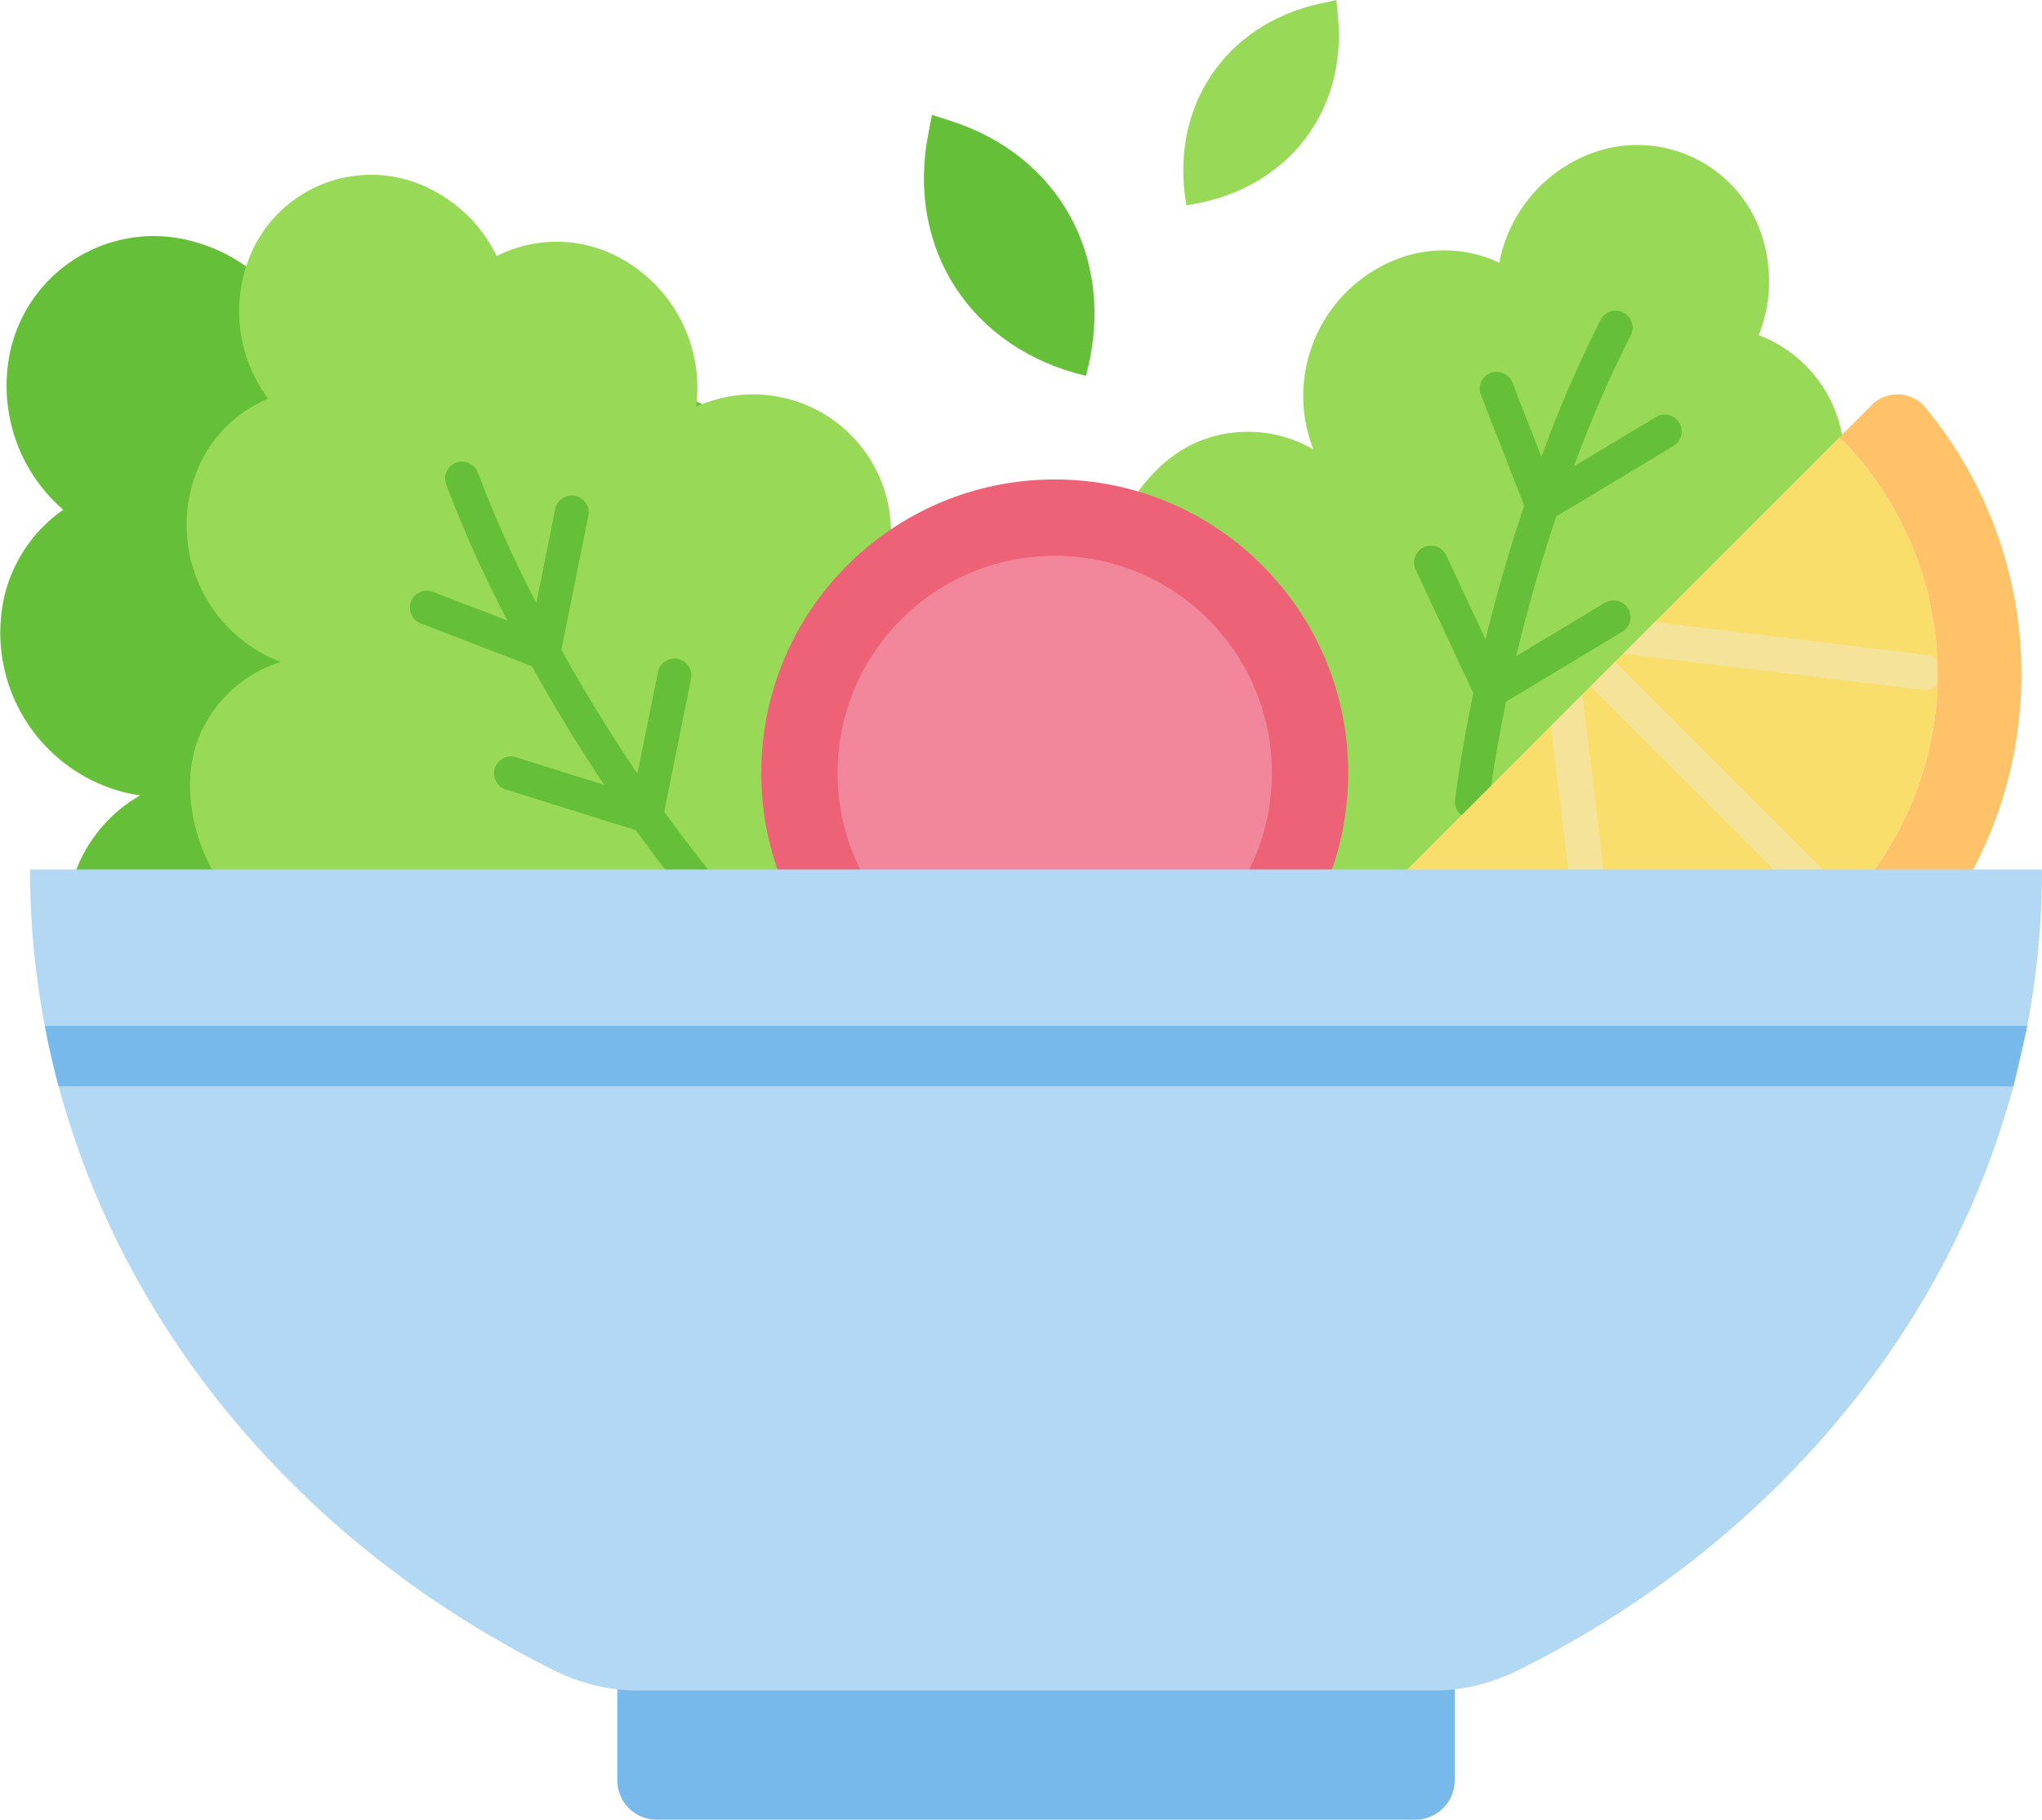 <svg xmlns="http://www.w3.org/2000/svg" width="205.851" height="183.419" viewBox="0 0 205.851 183.419"><g id="_2459_-_Salad_Bowl" data-name="2459 - Salad Bowl" transform="translate(-256 -339.692)"><g id="Grupo_170" data-name="Grupo 170" transform="translate(256 357.327)"><path id="Trazado_236" data-name="Trazado 236" d="M334.765,549.518v0a15.6,15.6,0,0,0-24.886-13.928,16.7,16.7,0,0,0-12.12-14.636,14.969,14.969,0,0,0-13.573,2.8h0a16.469,16.469,0,0,0-8.557-5.7,14.812,14.812,0,0,0-18.605,11.071,16.522,16.522,0,0,0,5.351,15.927,14.772,14.772,0,0,0-5.995,8.994,16.608,16.608,0,0,0,11.8,19.394,14.679,14.679,0,0,0,1.954.4h0a14.759,14.759,0,0,0-7.1,9.691c-1.564,7,3.031,15.267,9.292,19.027,0,0-5.751,34.141,31.636,17.3,0,0-3.685,16.329,24.493,14.911l34.224-28.2s11.5-24.476-14.616-25.746c0,0,26.346-34.027-13.295-31.314Z" transform="translate(-256 -511.304)" fill="#66bf39"></path><path id="Trazado_237" data-name="Trazado 237" d="M466.6,511.508l0,0a13.9,13.9,0,0,0-19-16.86,14.874,14.874,0,0,0-7.756-15.043,13.333,13.333,0,0,0-12.344-.147h0a14.667,14.667,0,0,0-6.36-6.586,13.193,13.193,0,0,0-18.3,6.088,14.716,14.716,0,0,0,1.621,14.877,13.157,13.157,0,0,0-6.929,6.683A14.792,14.792,0,0,0,404.1,519.64a13.08,13.08,0,0,0,1.623.724l0,0h0a13.145,13.145,0,0,0-8.021,7.08c-2.694,5.791-.272,13.861,4.459,18.325,0,0-11.509,28.609,24.229,21.079,0,0-6.317,13.505,18.469,17.64l35.151-18.019s14.667-19.105-7.811-25.185c0,0,29.406-24.586-5.6-29.778Z" transform="translate(-377.425 -471.282)" fill="#98d957"></path><path id="Trazado_238" data-name="Trazado 238" d="M596.414,730.439c-2.195-2.62-4.351-5.394-6.42-8.252l2.7-13.4a1.7,1.7,0,0,0-3.341-.673l-2.061,10.225c-2.721-4.008-5.292-8.191-7.67-12.481l2.724-13.514a1.7,1.7,0,0,0-3.341-.673l-1.906,9.458a122.338,122.338,0,0,1-5.885-13.1A1.7,1.7,0,1,0,568,689.163a122.812,122.812,0,0,0,6.179,13.744l-7.51-2.89a1.7,1.7,0,0,0-1.224,3.18l11.193,4.307c2.275,4.1,4.721,8.112,7.307,11.968l-8.9-2.784a1.7,1.7,0,1,0-1.017,3.252l13.1,4.1c2.148,2.975,4.392,5.863,6.675,8.59a1.7,1.7,0,0,0,2.613-2.188Z" transform="translate(-523.031 -657.994)" fill="#66bf39"></path></g><g id="Grupo_171" data-name="Grupo 171" transform="translate(354.64 354.306)"><path id="Trazado_239" data-name="Trazado 239" d="M1073.393,518.392h0a13.9,13.9,0,0,0-.367-25.4,14.875,14.875,0,0,0,5.874-15.873,13.333,13.333,0,0,0-8.217-9.212h0a14.669,14.669,0,0,0,.572-9.138,13.193,13.193,0,0,0-16.835-9.4,14.715,14.715,0,0,0-9.89,11.231,13.158,13.158,0,0,0-9.608-.608,14.792,14.792,0,0,0-9.686,17.747,13.045,13.045,0,0,0,.56,1.687v0a13.145,13.145,0,0,0-10.637-1.147c-6.093,1.917-10.416,9.149-10.521,15.653,0,0-28.884,10.8.781,32.106,0,0-14.232,4.446-.565,25.534l37.012,13.8s24-2.058,13.325-22.754c0,0,37.985,5.126,18.206-24.221Z" transform="translate(-992.028 -448.737)" fill="#98d957"></path><path id="Trazado_240" data-name="Trazado 240" d="M1327.218,623.057c.454-3.388,1.047-6.851,1.762-10.306l11.715-7.044a1.7,1.7,0,1,0-1.756-2.92L1330,608.161c1.124-4.712,2.478-9.431,4.041-14.081l11.814-7.1a1.7,1.7,0,1,0-1.756-2.92l-8.269,4.972a122.346,122.346,0,0,1,5.7-13.183,1.7,1.7,0,1,0-3.007-1.6,122.846,122.846,0,0,0-5.98,13.832l-2.932-7.494a1.7,1.7,0,1,0-3.173,1.241l4.37,11.169c-1.5,4.448-2.8,8.958-3.907,13.467l-3.95-8.45a1.7,1.7,0,0,0-3.087,1.443l5.811,12.432c-.747,3.593-1.367,7.2-1.839,10.722a1.7,1.7,0,0,0,3.378.453Z" transform="translate(-1275.793 -556.641)" fill="#66bf39"></path></g><g id="Grupo_172" data-name="Grupo 172" transform="translate(332.741 388.02)"><circle id="Elipse_15" data-name="Elipse 15" cx="29.585" cy="29.585" r="29.585" transform="translate(0 0)" fill="#ed6276"></circle><circle id="Elipse_16" data-name="Elipse 16" cx="21.892" cy="21.892" r="21.892" transform="translate(7.693 7.693)" fill="#f2869b"></circle></g><g id="Grupo_173" data-name="Grupo 173" transform="translate(387.749 379.438)"><path id="Trazado_241" data-name="Trazado 241" d="M1331.282,668.556a33.626,33.626,0,0,1,9.854,22.43q.053,1.26.013,2.522h0A33.618,33.618,0,0,1,1332.5,715q-.591.656-1.222,1.288t-1.288,1.222a33.617,33.617,0,0,1-21.488,8.644h0c-.363.012-.724.018-1.088.018q-.718,0-1.434-.031a33.62,33.62,0,0,1-22.43-9.854Z" transform="translate(-1277.592 -664.228)" fill="#f9de6b"></path><path id="Trazado_242" data-name="Trazado 242" d="M1422.537,865.087l3.191-3.192,3.642,30.218a1.768,1.768,0,0,1-.507,1.467h0a1.775,1.775,0,0,1-3.016-1.043Z" transform="translate(-1397.95 -831.657)" fill="#f4e398"></path><path id="Trazado_243" data-name="Trazado 243" d="M1452.255,839.774l2.51-2.51,23.865,23.865a1.775,1.775,0,1,1-2.51,2.51Z" transform="translate(-1423.685 -810.326)" fill="#f4e398"></path><path id="Trazado_244" data-name="Trazado 244" d="M1508.565,811.349a1.774,1.774,0,0,1,.013,2.522h0a1.772,1.772,0,0,1-1.468.508l-30.217-3.642,3.191-3.191,27.451,3.308A1.762,1.762,0,0,1,1508.565,811.349Z" transform="translate(-1445.021 -784.591)" fill="#f4e398"></path><path id="Trazado_245" data-name="Trazado 245" d="M1296.019,637.336a3.653,3.653,0,0,1,5.394.247,42.18,42.18,0,0,1-62.341,56.7l5.961-5.961a33.644,33.644,0,0,0,23.864,9.886q.546,0,1.089-.019a33.749,33.749,0,0,0,22.776-57.6Z" transform="translate(-1239.073 -636.264)" fill="#ffc269"></path></g><path id="Trazado_246" data-name="Trazado 246" d="M967.32,452.369l.177-.734c2.707-11.235-2.879-21.406-13.691-24.923l-2.015-.656-.374,1.926c-2.252,11.588,4.311,21.652,15.9,24.387Z" transform="translate(-601.838 -74.79)" fill="#66bf39"></path><path id="Trazado_247" data-name="Trazado 247" d="M1146.405,360.391l.624-.107c9.557-1.643,15.539-9.323,14.661-18.821l-.164-1.771-1.609.351c-9.677,2.11-15.254,10.508-13.514,20.348Z" transform="translate(-770.802)" fill="#98d957"></path><g id="Grupo_174" data-name="Grupo 174" transform="translate(259.029 427.335)"><path id="Trazado_248" data-name="Trazado 248" d="M804.773,1590.9v11.761a3.974,3.974,0,0,1-3.974,3.974H724.331a3.974,3.974,0,0,1-3.974-3.974V1590.9Z" transform="translate(-661.155 -1510.857)" fill="#78b9eb"></path><path id="Trazado_249" data-name="Trazado 249" d="M481.427,993.656a84.1,84.1,0,0,1-1.484,15.761q-.589,3.087-1.4,6.1c-6.845,25.449-25.375,46.749-50.144,58.96a19,19,0,0,1-8.387,1.946H340.021a19.012,19.012,0,0,1-8.388-1.946c-24.768-12.212-43.3-33.511-50.142-58.96q-.812-3.012-1.4-6.1a84.1,84.1,0,0,1-1.484-15.761Z" transform="translate(-278.606 -993.656)" fill="#b3d8f4"></path></g><path id="Trazado_250" data-name="Trazado 250" d="M489.535,1111.26H289.682q.589,3.087,1.4,6.1H488.135Z" transform="translate(-29.168 -668.164)" fill="#78b9eb"></path></g></svg>
